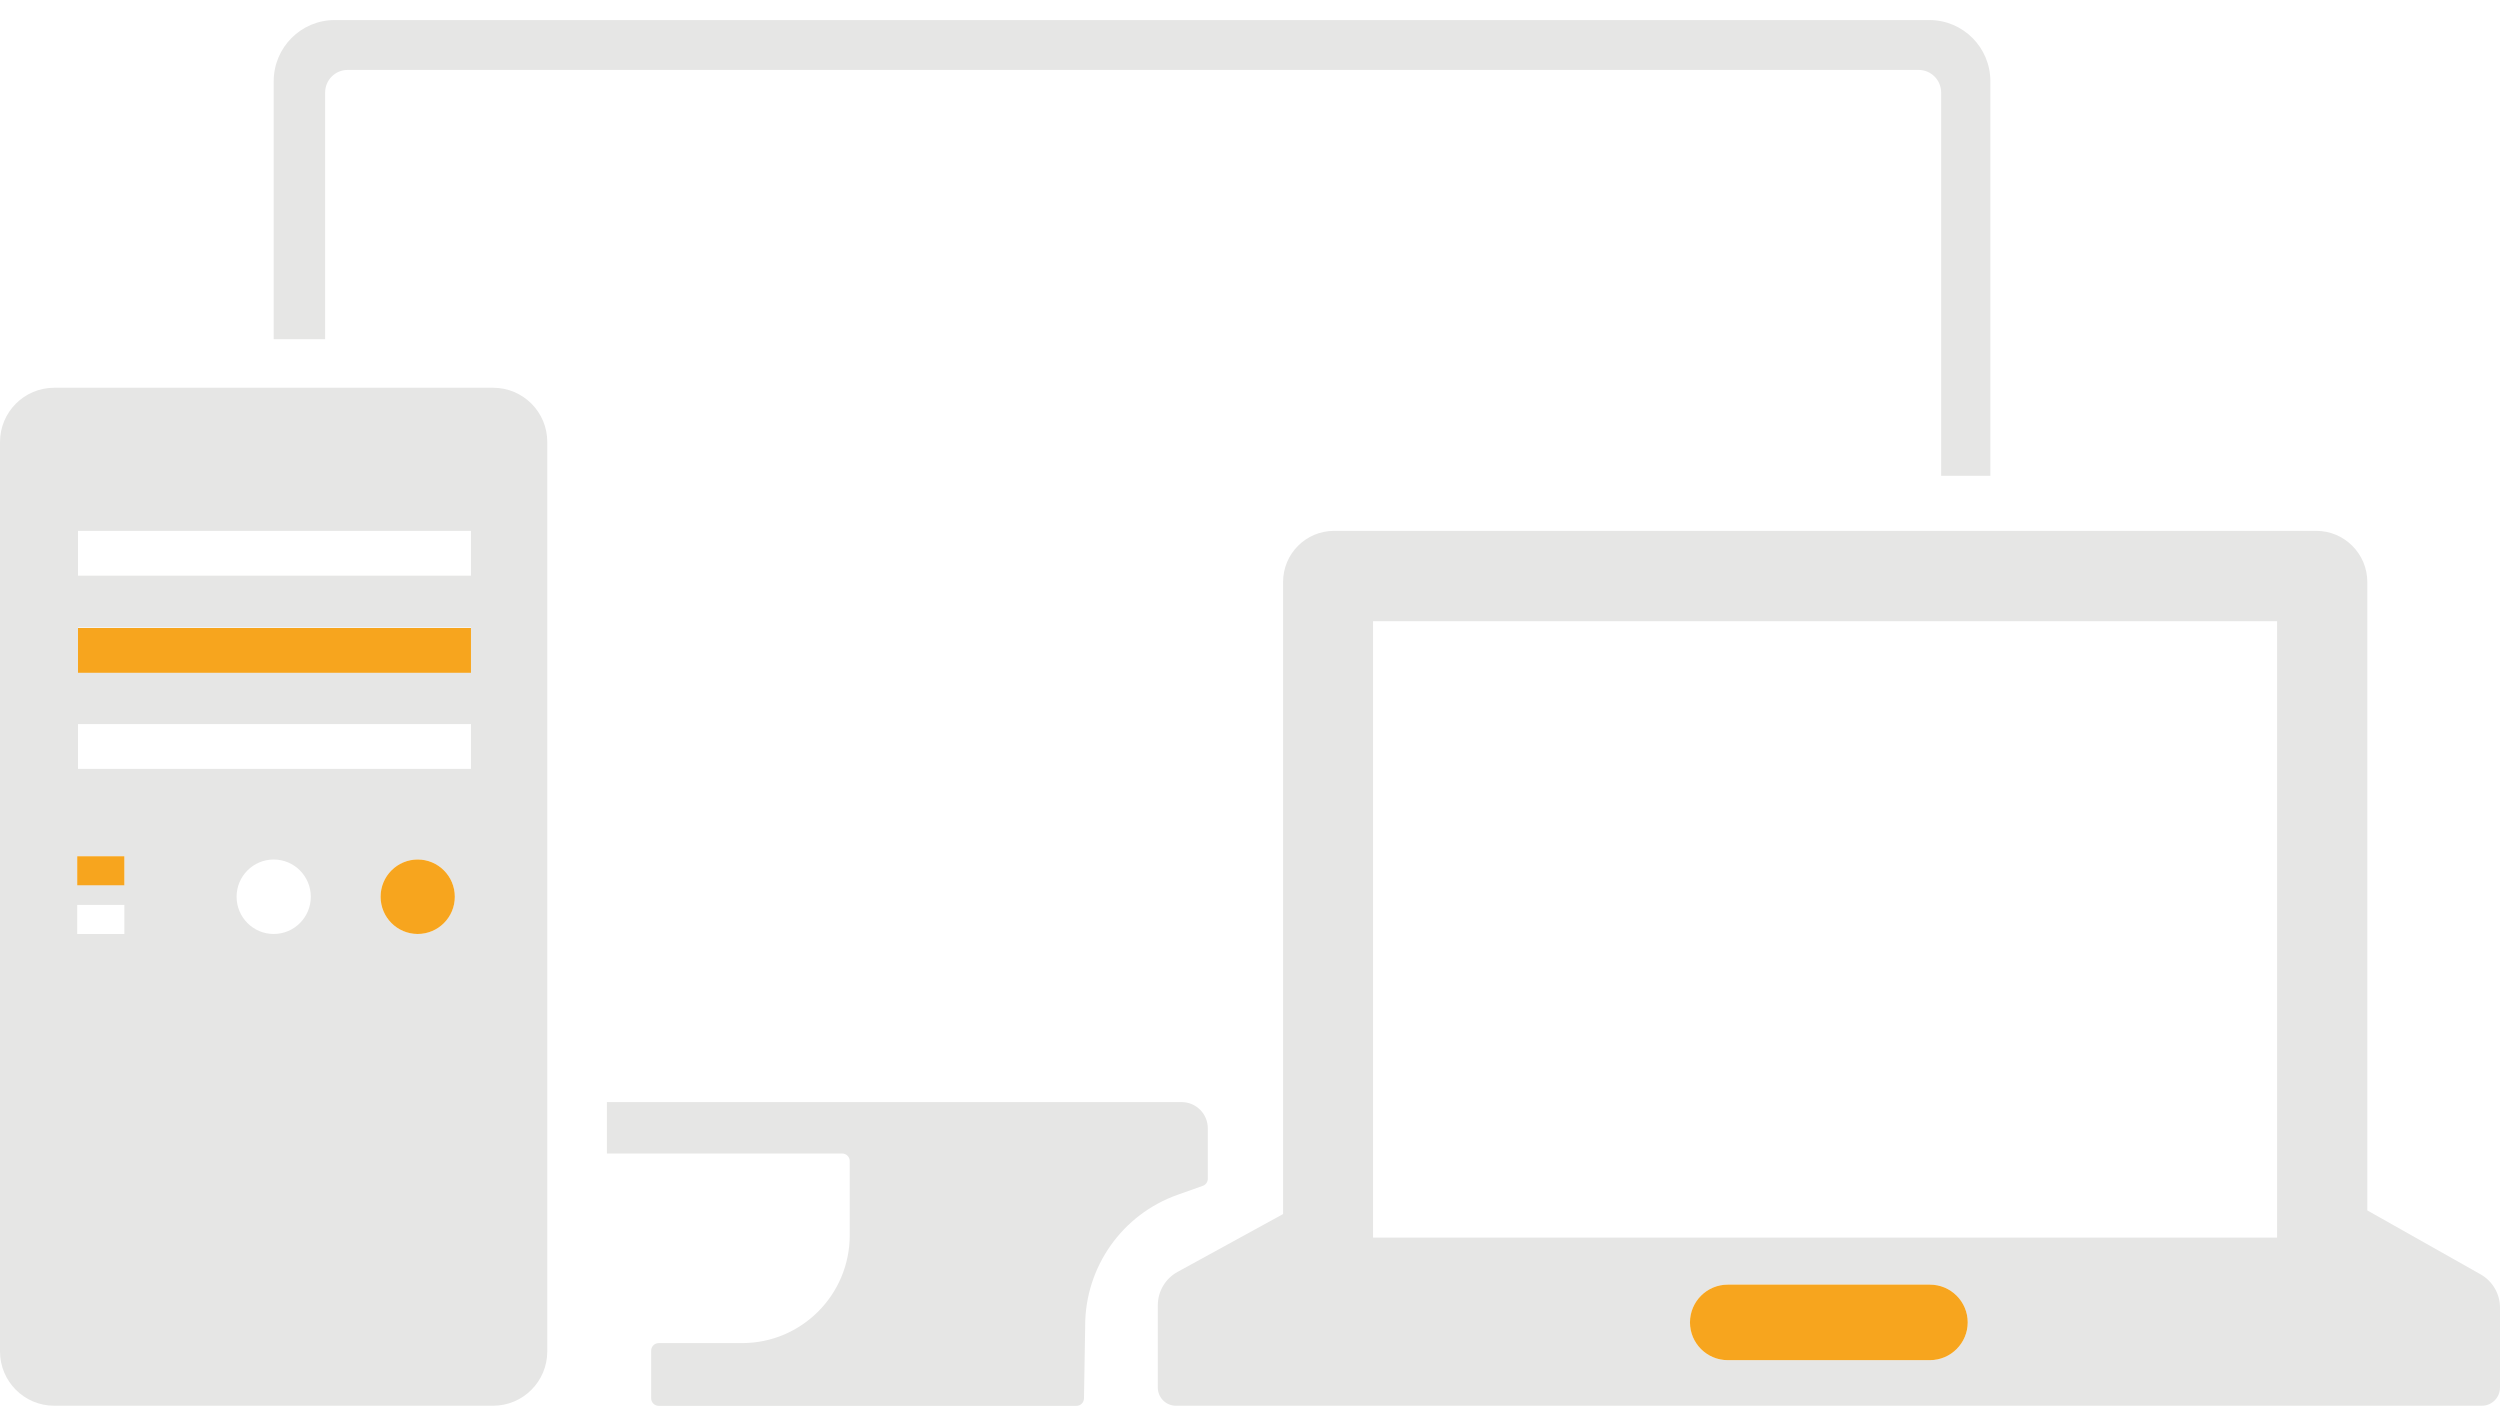 <?xml version="1.0" encoding="utf-8"?>
<!-- Generator: Adobe Illustrator 21.1.0, SVG Export Plug-In . SVG Version: 6.00 Build 0)  -->
<svg version="1.1" id="Layer_1" xmlns="http://www.w3.org/2000/svg" xmlns:xlink="http://www.w3.org/1999/xlink" x="0px" y="0px"
	 viewBox="0 0 1920 1080" style="enable-background:new 0 0 1920 1080;" xml:space="preserve">
<style type="text/css">
	.st0{fill:#E6E6E5;}
	.st1{fill:#F7A51E;}
</style>
<g>
	<g>
		<g>
			<path class="st0" d="M1905.1,978.7l-87-49.1V447c0-21.7-17.6-39.3-39.2-39.3h-30.1h-42.1h-682.1c-21.7,0-39.2,17.6-39.2,39.3
				v485.4l-81,44.4c-9.4,5.1-15.2,15-15.2,25.7v63.1c0,7.7,6.2,14,13.9,14h1003c7.7,0,13.9-6.3,13.9-14v-61.4
				C1920,993.7,1914.3,983.9,1905.1,978.7z M1482.2,1044.6h-155.3c-16,0-29-13-29-29c0-16,13-29,29-29h155.3c16,0,29,13,29,29
				C1511.2,1031.5,1498.2,1044.6,1482.2,1044.6z M1748.8,950.5h-694.3V477.1h611h41.3h42V950.5z"/>
			<path class="st1" d="M1482.2,1044.6h-155.3c-16,0-29-13-29-29c0-16,13-29,29-29h155.3c16,0,29,13,29,29
				C1511.2,1031.5,1498.2,1044.6,1482.2,1044.6z"/>
			<g>
				<path class="st0" d="M1528.6,62.4c0-26-21-47-46.9-47H257.1c-25.9,0-46.9,21-46.9,47v198.1h39.5V71.1c0-9.6,7.7-17.4,17.3-17.4
					h1206.5c9.6,0,17.3,7.8,17.3,17.4v294.3h37.8V62.4z"/>
				<path class="st0" d="M646.8,885.9c3.2,0,5.8,2.6,5.8,5.8v56.9c0,45.8-37,82.9-82.7,82.9h-64c-3.2,0-5.8,2.6-5.8,5.8v36.6
					c0,3.2,2.6,5.8,5.8,5.8h320.8c3.2,0,5.7-2.5,5.8-5.7l0.9-54.1v-1.6c0-45.3,28.4-85.6,71-100.7l19.4-6.9c2.3-0.8,3.8-3,3.8-5.5
					v-19.3v-19.3c0-11.2-9-20.2-20.2-20.2H466.1v39.5H646.8z"/>
			</g>
			<path class="st0" d="M378.8,297.8H41.6c-23,0-41.6,18.7-41.6,41.7v698.4c0,23,18.6,41.7,41.6,41.7h337.1
				c23,0,41.6-18.7,41.6-41.7V339.5C420.4,316.5,401.7,297.8,378.8,297.8z M95.5,717.3H59.3V695h36.2V717.3z M95.5,679.8H59.3v-22.3
				h36.2V679.8z M210.2,717.3c-15.7,0-28.5-12.8-28.5-28.6c0-15.8,12.8-28.6,28.5-28.6s28.5,12.8,28.5,28.6
				C238.7,704.5,225.9,717.3,210.2,717.3z M320.8,717.3c-15.7,0-28.5-12.8-28.5-28.6c0-15.8,12.8-28.6,28.5-28.6
				s28.5,12.8,28.5,28.6C349.2,704.5,336.5,717.3,320.8,717.3z M361.7,590.5H59.9v-34.4h301.8V590.5z M361.7,516.3H59.9v-34.4h301.8
				V516.3z M361.7,442.1H59.9v-34.4h301.8V442.1z"/>
			<rect x="59.9" y="482.3" class="st1" width="301.8" height="34.4"/>
		</g>
	</g>
	<rect x="59.3" y="657.6" class="st1" width="36.2" height="22.3"/>
	<ellipse class="st1" cx="320.8" cy="688.7" rx="28.5" ry="28.6"/>
</g>
</svg>
